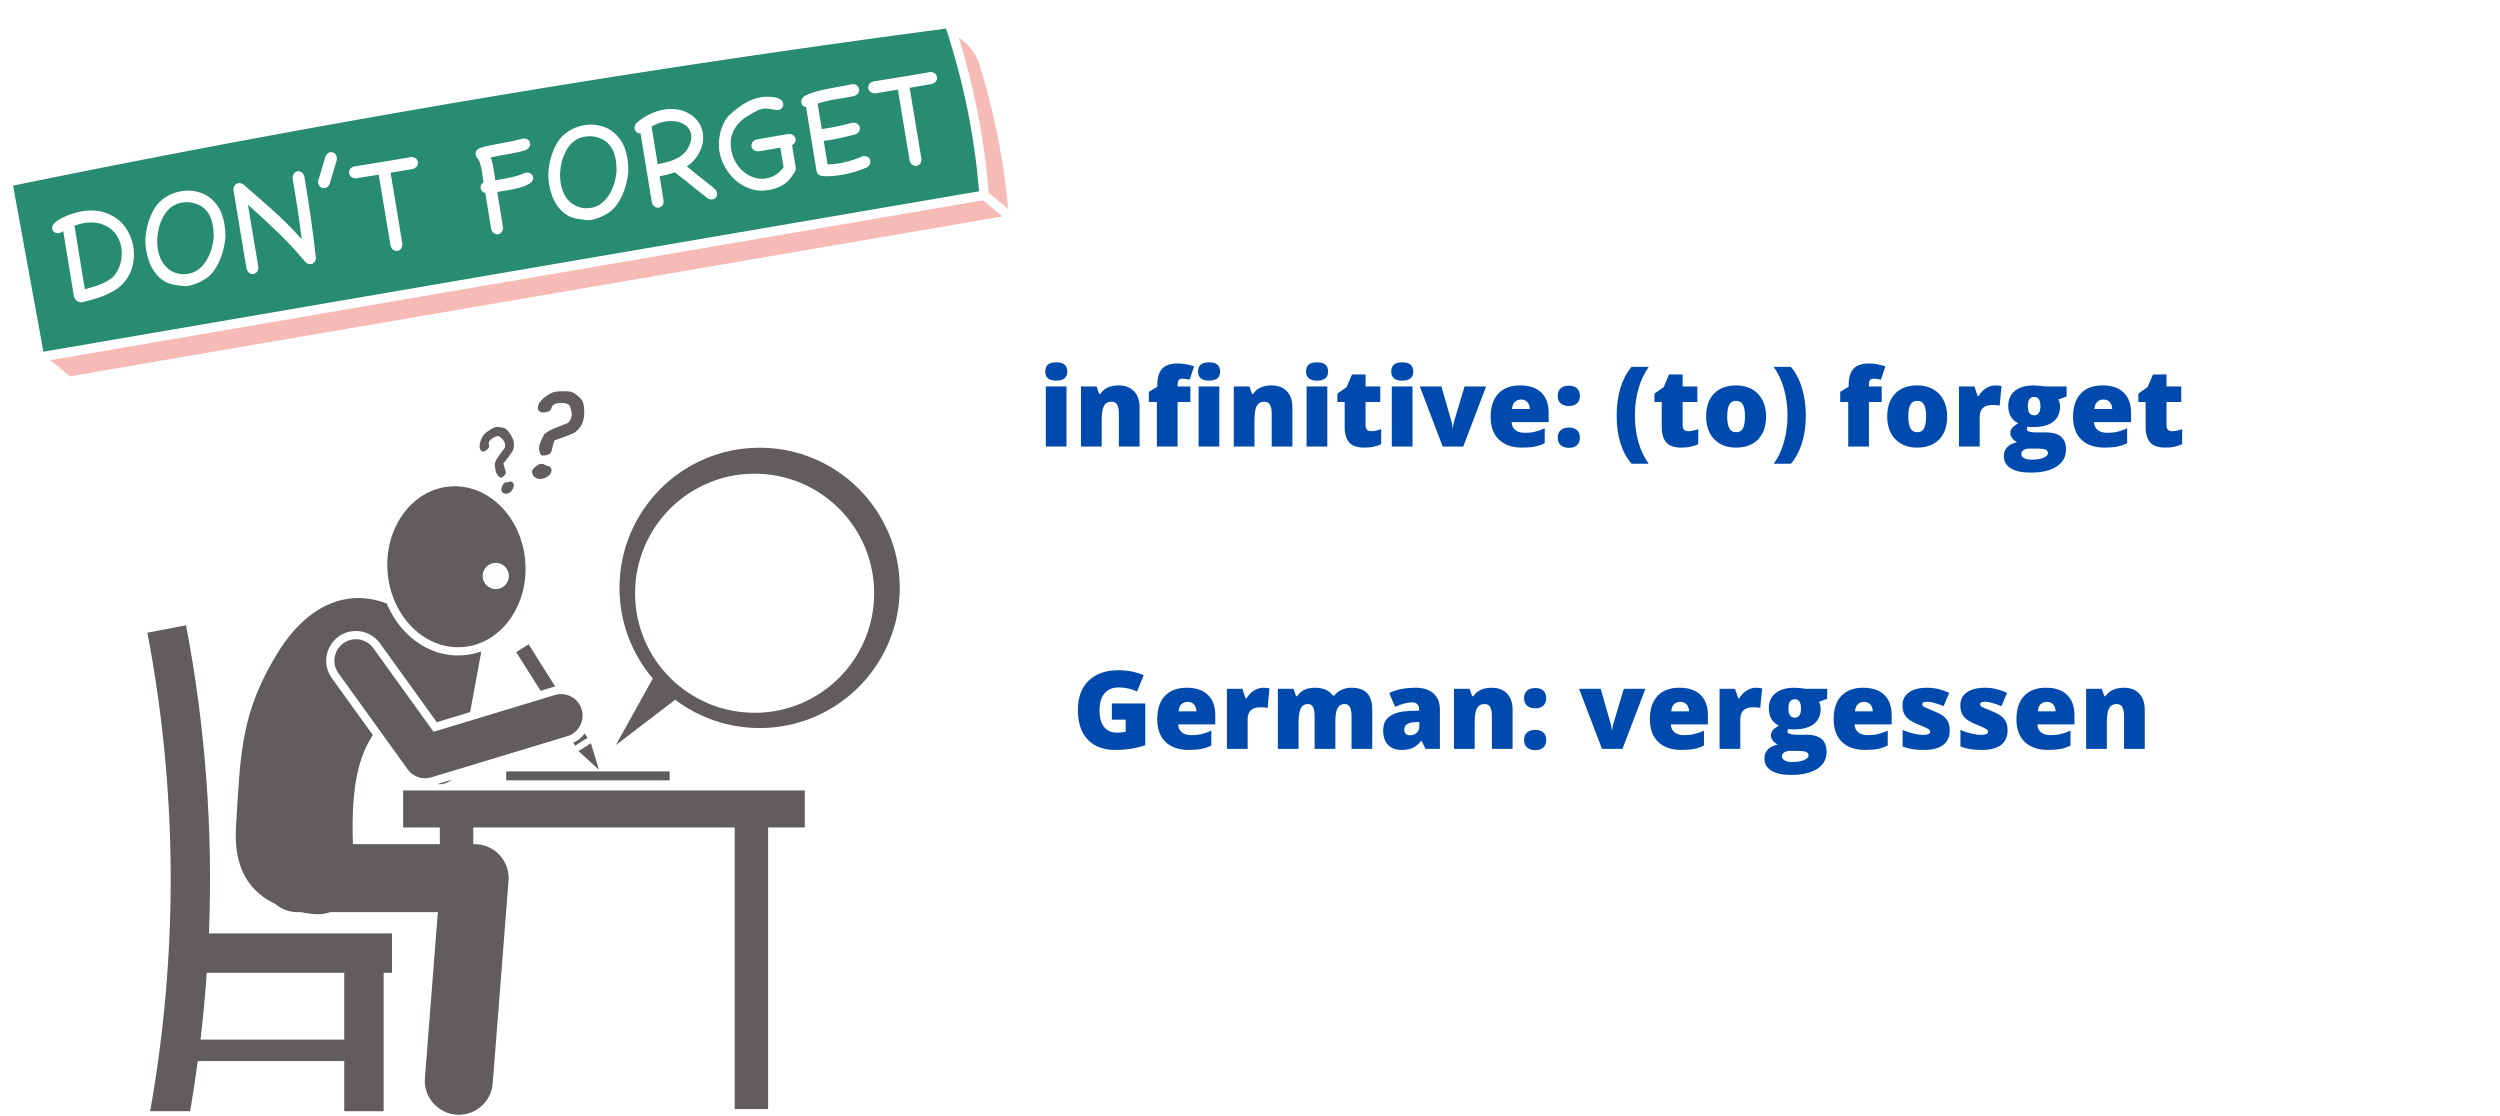 <?xml version="1.0" encoding="UTF-8"?>
<svg xmlns="http://www.w3.org/2000/svg" xmlns:xlink="http://www.w3.org/1999/xlink" width="645pt" height="288pt" viewBox="0 0 645 288" version="1.2">
<defs>
<g>
<symbol overflow="visible" id="glyph0-0">
<path style="stroke:none;" d="M 2.375 -19.984 L 13.891 -19.984 L 13.891 0 L 2.375 0 Z M 3.812 -1.422 L 12.453 -1.422 L 12.453 -18.562 L 3.812 -18.562 Z M 3.812 -1.422 "/>
</symbol>
<symbol overflow="visible" id="glyph0-1">
<path style="stroke:none;" d="M 7.219 0 L 1.875 0 L 1.875 -15.484 L 7.219 -15.484 Z M 1.734 -19.344 C 1.734 -20.145 1.957 -20.738 2.406 -21.125 C 2.852 -21.52 3.57 -21.719 4.562 -21.719 C 5.562 -21.719 6.285 -21.516 6.734 -21.109 C 7.191 -20.711 7.422 -20.125 7.422 -19.344 C 7.422 -17.781 6.469 -17 4.562 -17 C 2.676 -17 1.734 -17.781 1.734 -19.344 Z M 1.734 -19.344 "/>
</symbol>
<symbol overflow="visible" id="glyph0-2">
<path style="stroke:none;" d="M 11.625 0 L 11.625 -8.453 C 11.625 -9.484 11.473 -10.258 11.172 -10.781 C 10.879 -11.301 10.406 -11.562 9.75 -11.562 C 8.844 -11.562 8.188 -11.203 7.781 -10.484 C 7.383 -9.766 7.188 -8.531 7.188 -6.781 L 7.188 0 L 1.844 0 L 1.844 -15.484 L 5.875 -15.484 L 6.547 -13.578 L 6.859 -13.578 C 7.316 -14.305 7.945 -14.852 8.75 -15.219 C 9.562 -15.582 10.492 -15.766 11.547 -15.766 C 13.254 -15.766 14.582 -15.266 15.531 -14.266 C 16.488 -13.273 16.969 -11.879 16.969 -10.078 L 16.969 0 Z M 11.625 0 "/>
</symbol>
<symbol overflow="visible" id="glyph0-3">
<path style="stroke:none;" d="M 11.312 -11.484 L 8.016 -11.484 L 8.016 0 L 2.672 0 L 2.672 -11.484 L 0.609 -11.484 L 0.609 -14.109 L 2.781 -15.422 L 2.781 -15.688 C 2.781 -17.727 3.195 -19.191 4.031 -20.078 C 4.863 -20.973 6.203 -21.422 8.047 -21.422 C 8.754 -21.422 9.422 -21.363 10.047 -21.25 C 10.68 -21.145 11.422 -20.957 12.266 -20.688 L 11.109 -17.234 C 10.453 -17.41 9.812 -17.5 9.188 -17.5 C 8.781 -17.5 8.484 -17.375 8.297 -17.125 C 8.109 -16.875 8.016 -16.469 8.016 -15.906 L 8.016 -15.484 L 11.312 -15.484 Z M 11.312 -11.484 "/>
</symbol>
<symbol overflow="visible" id="glyph0-4">
<path style="stroke:none;" d="M 9.438 -3.953 C 10.156 -3.953 11.016 -4.129 12.016 -4.484 L 12.016 -0.594 C 11.297 -0.281 10.609 -0.055 9.953 0.078 C 9.305 0.211 8.547 0.281 7.672 0.281 C 5.879 0.281 4.582 -0.156 3.781 -1.031 C 2.988 -1.914 2.594 -3.27 2.594 -5.094 L 2.594 -11.484 L 0.719 -11.484 L 0.719 -13.656 L 3.109 -15.344 L 4.484 -18.594 L 7.984 -18.594 L 7.984 -15.484 L 11.781 -15.484 L 11.781 -11.484 L 7.984 -11.484 L 7.984 -5.453 C 7.984 -4.453 8.469 -3.953 9.438 -3.953 Z M 9.438 -3.953 "/>
</symbol>
<symbol overflow="visible" id="glyph0-5">
<path style="stroke:none;" d="M 5.906 0 L 0 -15.484 L 5.578 -15.484 L 8.203 -6.328 C 8.211 -6.285 8.227 -6.207 8.25 -6.094 C 8.281 -5.988 8.305 -5.859 8.328 -5.703 C 8.359 -5.555 8.383 -5.398 8.406 -5.234 C 8.438 -5.066 8.453 -4.91 8.453 -4.766 L 8.547 -4.766 C 8.547 -5.234 8.629 -5.742 8.797 -6.297 L 11.547 -15.484 L 17.109 -15.484 L 11.203 0 Z M 5.906 0 "/>
</symbol>
<symbol overflow="visible" id="glyph0-6">
<path style="stroke:none;" d="M 9.328 0.281 C 6.742 0.281 4.738 -0.406 3.312 -1.781 C 1.883 -3.156 1.172 -5.109 1.172 -7.641 C 1.172 -10.254 1.832 -12.258 3.156 -13.656 C 4.477 -15.062 6.363 -15.766 8.812 -15.766 C 11.145 -15.766 12.945 -15.156 14.219 -13.938 C 15.5 -12.719 16.141 -10.969 16.141 -8.688 L 16.141 -6.297 L 6.578 -6.297 C 6.609 -5.43 6.922 -4.754 7.516 -4.266 C 8.117 -3.773 8.938 -3.531 9.969 -3.531 C 10.906 -3.531 11.766 -3.617 12.547 -3.797 C 13.336 -3.973 14.195 -4.273 15.125 -4.703 L 15.125 -0.859 C 14.281 -0.43 13.41 -0.133 12.516 0.031 C 11.629 0.195 10.566 0.281 9.328 0.281 Z M 9.016 -12.125 C 8.379 -12.125 7.848 -11.926 7.422 -11.531 C 7.004 -11.133 6.758 -10.516 6.688 -9.672 L 11.281 -9.672 C 11.258 -10.41 11.047 -11.004 10.641 -11.453 C 10.234 -11.898 9.691 -12.125 9.016 -12.125 Z M 9.016 -12.125 "/>
</symbol>
<symbol overflow="visible" id="glyph0-7">
<path style="stroke:none;" d="M 1.172 -2.266 C 1.172 -3.109 1.422 -3.754 1.922 -4.203 C 2.422 -4.66 3.145 -4.891 4.094 -4.891 C 4.988 -4.891 5.676 -4.66 6.156 -4.203 C 6.645 -3.754 6.891 -3.109 6.891 -2.266 C 6.891 -1.453 6.641 -0.812 6.141 -0.344 C 5.648 0.113 4.969 0.344 4.094 0.344 C 3.188 0.344 2.473 0.113 1.953 -0.344 C 1.43 -0.801 1.172 -1.441 1.172 -2.266 Z M 1.172 -13.078 C 1.172 -13.898 1.422 -14.539 1.922 -15 C 2.43 -15.457 3.156 -15.688 4.094 -15.688 C 4.988 -15.688 5.676 -15.457 6.156 -15 C 6.645 -14.539 6.891 -13.898 6.891 -13.078 C 6.891 -12.254 6.645 -11.609 6.156 -11.141 C 5.664 -10.68 4.977 -10.453 4.094 -10.453 C 3.156 -10.453 2.43 -10.68 1.922 -11.141 C 1.422 -11.609 1.172 -12.254 1.172 -13.078 Z M 1.172 -13.078 "/>
</symbol>
<symbol overflow="visible" id="glyph0-8">
<path style="stroke:none;" d=""/>
</symbol>
<symbol overflow="visible" id="glyph0-9">
<path style="stroke:none;" d="M 1.016 -7.953 C 1.016 -10.598 1.336 -12.984 1.984 -15.109 C 2.629 -17.234 3.582 -19.047 4.844 -20.547 L 9.297 -20.547 C 8.148 -18.953 7.266 -17.07 6.641 -14.906 C 6.023 -12.75 5.719 -10.441 5.719 -7.984 C 5.719 -5.609 6.016 -3.348 6.609 -1.203 C 7.211 0.93 8.098 2.812 9.266 4.438 L 4.844 4.438 C 3.594 2.988 2.641 1.219 1.984 -0.875 C 1.336 -2.969 1.016 -5.328 1.016 -7.953 Z M 6.734 -20.297 Z M 6.734 -20.297 "/>
</symbol>
<symbol overflow="visible" id="glyph0-10">
<path style="stroke:none;" d="M 16.641 -7.781 C 16.641 -5.25 15.957 -3.27 14.594 -1.844 C 13.227 -0.426 11.32 0.281 8.875 0.281 C 6.52 0.281 4.645 -0.441 3.25 -1.891 C 1.863 -3.348 1.172 -5.312 1.172 -7.781 C 1.172 -10.301 1.852 -12.258 3.219 -13.656 C 4.582 -15.062 6.492 -15.766 8.953 -15.766 C 10.473 -15.766 11.816 -15.441 12.984 -14.797 C 14.148 -14.148 15.051 -13.223 15.688 -12.016 C 16.32 -10.805 16.641 -9.395 16.641 -7.781 Z M 6.609 -7.781 C 6.609 -6.445 6.785 -5.43 7.141 -4.734 C 7.492 -4.035 8.086 -3.688 8.922 -3.688 C 9.754 -3.688 10.344 -4.035 10.688 -4.734 C 11.031 -5.43 11.203 -6.445 11.203 -7.781 C 11.203 -9.102 11.023 -10.098 10.672 -10.766 C 10.328 -11.441 9.738 -11.781 8.906 -11.781 C 8.082 -11.781 7.492 -11.445 7.141 -10.781 C 6.785 -10.113 6.609 -9.113 6.609 -7.781 Z M 6.609 -7.781 "/>
</symbol>
<symbol overflow="visible" id="glyph0-11">
<path style="stroke:none;" d="M 9.047 -7.953 C 9.047 -5.379 8.719 -3.035 8.062 -0.922 C 7.414 1.191 6.461 2.977 5.203 4.438 L 0.781 4.438 C 1.926 2.863 2.801 1 3.406 -1.156 C 4.02 -3.312 4.328 -5.586 4.328 -7.984 C 4.328 -10.398 4.023 -12.688 3.422 -14.844 C 2.828 -17 1.938 -18.898 0.75 -20.547 L 5.203 -20.547 C 6.473 -19.035 7.43 -17.203 8.078 -15.047 C 8.723 -12.898 9.047 -10.535 9.047 -7.953 Z M 3.375 -20.297 Z M 3.375 -20.297 "/>
</symbol>
<symbol overflow="visible" id="glyph0-12">
<path style="stroke:none;" d="M 11.203 -15.766 C 11.66 -15.766 12.102 -15.727 12.531 -15.656 L 12.828 -15.594 L 12.344 -10.562 C 11.906 -10.664 11.301 -10.719 10.531 -10.719 C 9.363 -10.719 8.516 -10.453 7.984 -9.922 C 7.453 -9.391 7.188 -8.617 7.188 -7.609 L 7.188 0 L 1.844 0 L 1.844 -15.484 L 5.828 -15.484 L 6.656 -13.016 L 6.922 -13.016 C 7.367 -13.836 7.988 -14.5 8.781 -15 C 9.582 -15.508 10.391 -15.766 11.203 -15.766 Z M 11.203 -15.766 "/>
</symbol>
<symbol overflow="visible" id="glyph0-13">
<path style="stroke:none;" d="M 16.469 -15.484 L 16.469 -12.906 L 14.344 -12.125 C 14.633 -11.594 14.781 -10.977 14.781 -10.281 C 14.781 -8.613 14.191 -7.316 13.016 -6.391 C 11.848 -5.473 10.102 -5.016 7.781 -5.016 C 7.207 -5.016 6.75 -5.051 6.406 -5.125 C 6.281 -4.883 6.219 -4.66 6.219 -4.453 C 6.219 -4.191 6.43 -3.988 6.859 -3.844 C 7.285 -3.707 7.848 -3.641 8.547 -3.641 L 11.109 -3.641 C 14.586 -3.641 16.328 -2.176 16.328 0.75 C 16.328 2.633 15.52 4.102 13.906 5.156 C 12.301 6.207 10.047 6.734 7.141 6.734 C 4.941 6.734 3.25 6.363 2.062 5.625 C 0.875 4.895 0.281 3.844 0.281 2.469 C 0.281 0.613 1.426 -0.582 3.719 -1.125 C 3.25 -1.32 2.836 -1.645 2.484 -2.094 C 2.129 -2.539 1.953 -2.984 1.953 -3.422 C 1.953 -3.898 2.082 -4.32 2.344 -4.688 C 2.613 -5.062 3.164 -5.504 4 -6.016 C 3.195 -6.367 2.566 -6.922 2.109 -7.672 C 1.648 -8.43 1.422 -9.359 1.422 -10.453 C 1.422 -12.129 1.992 -13.43 3.141 -14.359 C 4.297 -15.297 5.938 -15.766 8.062 -15.766 C 8.344 -15.766 8.828 -15.734 9.516 -15.672 C 10.211 -15.609 10.727 -15.547 11.062 -15.484 Z M 4.781 1.922 C 4.781 2.359 5.016 2.711 5.484 2.984 C 5.961 3.254 6.598 3.391 7.391 3.391 C 8.691 3.391 9.727 3.227 10.5 2.906 C 11.281 2.582 11.672 2.164 11.672 1.656 C 11.672 1.25 11.43 0.957 10.953 0.781 C 10.484 0.613 9.805 0.531 8.922 0.531 L 6.844 0.531 C 6.258 0.531 5.77 0.664 5.375 0.938 C 4.977 1.207 4.781 1.535 4.781 1.922 Z M 6.469 -10.422 C 6.469 -8.836 7.02 -8.047 8.125 -8.047 C 8.633 -8.047 9.023 -8.238 9.297 -8.625 C 9.578 -9.02 9.719 -9.609 9.719 -10.391 C 9.719 -11.992 9.188 -12.797 8.125 -12.797 C 7.02 -12.797 6.469 -12.004 6.469 -10.422 Z M 6.469 -10.422 "/>
</symbol>
<symbol overflow="visible" id="glyph0-14">
<path style="stroke:none;" d="M 10.188 -11.703 L 18.812 -11.703 L 18.812 -0.938 C 16.469 -0.125 13.895 0.281 11.094 0.281 C 8.008 0.281 5.625 -0.613 3.938 -2.406 C 2.258 -4.195 1.422 -6.742 1.422 -10.047 C 1.422 -13.273 2.344 -15.785 4.188 -17.578 C 6.031 -19.379 8.609 -20.281 11.922 -20.281 C 13.18 -20.281 14.367 -20.16 15.484 -19.922 C 16.598 -19.68 17.57 -19.379 18.406 -19.016 L 16.688 -14.781 C 15.25 -15.488 13.672 -15.844 11.953 -15.844 C 10.367 -15.844 9.145 -15.328 8.281 -14.297 C 7.426 -13.273 7 -11.812 7 -9.906 C 7 -8.039 7.391 -6.617 8.172 -5.641 C 8.953 -4.66 10.078 -4.172 11.547 -4.172 C 12.348 -4.172 13.082 -4.25 13.75 -4.406 L 13.75 -7.531 L 10.188 -7.531 Z M 10.188 -11.703 "/>
</symbol>
<symbol overflow="visible" id="glyph0-15">
<path style="stroke:none;" d="M 20.859 0 L 20.859 -8.422 C 20.859 -9.473 20.711 -10.258 20.422 -10.781 C 20.141 -11.301 19.691 -11.562 19.078 -11.562 C 18.254 -11.562 17.648 -11.211 17.266 -10.516 C 16.879 -9.816 16.688 -8.719 16.688 -7.219 L 16.688 0 L 11.328 0 L 11.328 -8.422 C 11.328 -9.473 11.191 -10.258 10.922 -10.781 C 10.648 -11.301 10.207 -11.562 9.594 -11.562 C 8.758 -11.562 8.148 -11.188 7.766 -10.438 C 7.379 -9.695 7.188 -8.477 7.188 -6.781 L 7.188 0 L 1.844 0 L 1.844 -15.484 L 5.875 -15.484 L 6.547 -13.578 L 6.859 -13.578 C 7.273 -14.285 7.867 -14.828 8.641 -15.203 C 9.422 -15.578 10.312 -15.766 11.312 -15.766 C 13.539 -15.766 15.109 -15.086 16.016 -13.734 L 16.438 -13.734 C 16.875 -14.367 17.477 -14.863 18.25 -15.219 C 19.031 -15.582 19.895 -15.766 20.844 -15.766 C 22.664 -15.766 24.016 -15.297 24.891 -14.359 C 25.766 -13.422 26.203 -11.992 26.203 -10.078 L 26.203 0 Z M 20.859 0 "/>
</symbol>
<symbol overflow="visible" id="glyph0-16">
<path style="stroke:none;" d="M 11.953 0 L 10.922 -2.047 L 10.812 -2.047 C 10.094 -1.16 9.359 -0.551 8.609 -0.219 C 7.867 0.113 6.906 0.281 5.719 0.281 C 4.258 0.281 3.109 -0.156 2.266 -1.031 C 1.43 -1.914 1.016 -3.148 1.016 -4.734 C 1.016 -6.379 1.586 -7.602 2.734 -8.406 C 3.879 -9.219 5.539 -9.676 7.719 -9.781 L 10.312 -9.859 L 10.312 -10.078 C 10.312 -11.348 9.68 -11.984 8.422 -11.984 C 7.297 -11.984 5.859 -11.602 4.109 -10.844 L 2.578 -14.375 C 4.379 -15.301 6.656 -15.766 9.406 -15.766 C 11.395 -15.766 12.93 -15.27 14.016 -14.281 C 15.109 -13.301 15.656 -11.926 15.656 -10.156 L 15.656 0 Z M 7.984 -3.5 C 8.629 -3.5 9.18 -3.703 9.641 -4.109 C 10.109 -4.523 10.344 -5.062 10.344 -5.719 L 10.344 -6.922 L 9.109 -6.859 C 7.348 -6.797 6.469 -6.148 6.469 -4.922 C 6.469 -3.973 6.973 -3.5 7.984 -3.5 Z M 7.984 -3.5 "/>
</symbol>
<symbol overflow="visible" id="glyph0-17">
<path style="stroke:none;" d="M 13.812 -4.766 C 13.812 -3.098 13.242 -1.836 12.109 -0.984 C 10.984 -0.141 9.363 0.281 7.25 0.281 C 6.102 0.281 5.102 0.219 4.25 0.094 C 3.406 -0.031 2.539 -0.258 1.656 -0.594 L 1.656 -4.875 C 2.488 -4.508 3.395 -4.207 4.375 -3.969 C 5.363 -3.727 6.25 -3.609 7.031 -3.609 C 8.188 -3.609 8.766 -3.875 8.766 -4.406 C 8.766 -4.676 8.602 -4.914 8.281 -5.125 C 7.957 -5.344 7.016 -5.766 5.453 -6.391 C 4.035 -6.973 3.039 -7.633 2.469 -8.375 C 1.906 -9.113 1.625 -10.055 1.625 -11.203 C 1.625 -12.641 2.18 -13.758 3.297 -14.562 C 4.41 -15.363 5.984 -15.766 8.016 -15.766 C 9.035 -15.766 9.992 -15.648 10.891 -15.422 C 11.785 -15.203 12.719 -14.879 13.688 -14.453 L 12.234 -11 C 11.523 -11.32 10.773 -11.594 9.984 -11.812 C 9.191 -12.039 8.547 -12.156 8.047 -12.156 C 7.172 -12.156 6.734 -11.941 6.734 -11.516 C 6.734 -11.242 6.883 -11.016 7.188 -10.828 C 7.488 -10.648 8.367 -10.27 9.828 -9.688 C 10.91 -9.25 11.719 -8.812 12.25 -8.375 C 12.789 -7.945 13.188 -7.441 13.438 -6.859 C 13.688 -6.285 13.812 -5.586 13.812 -4.766 Z M 13.812 -4.766 "/>
</symbol>
</g>
<clipPath id="clip1">
  <path d="M 138 100.93 L 151 100.93 L 151 118 L 138 118 Z M 138 100.93 "/>
</clipPath>
<clipPath id="clip2">
  <path d="M 158 115 L 232.211 115 L 232.211 193 L 158 193 Z M 158 115 "/>
</clipPath>
<clipPath id="clip3">
  <path d="M 60 154 L 208 154 L 208 287.68 L 60 287.68 Z M 60 154 "/>
</clipPath>
<clipPath id="clip4">
  <path d="M 10 7 L 261 7 L 261 98 L 10 98 Z M 10 7 "/>
</clipPath>
<clipPath id="clip5">
  <path d="M 0 42.609 L 254.609 0.918 L 264.184 59.391 L 9.574 101.082 Z M 0 42.609 "/>
</clipPath>
<clipPath id="clip6">
  <path d="M 0 42.609 L 254.609 0.918 L 264.184 59.391 L 9.574 101.082 Z M 0 42.609 "/>
</clipPath>
<clipPath id="clip7">
  <path d="M 0 42.609 L 254.609 0.918 L 264.207 59.543 L 9.598 101.23 Z M 0 42.609 "/>
</clipPath>
<clipPath id="clip8">
  <path d="M 3 6 L 253 6 L 253 92 L 3 92 Z M 3 6 "/>
</clipPath>
<clipPath id="clip9">
  <path d="M 0 42.609 L 254.609 0.918 L 264.184 59.391 L 9.574 101.082 Z M 0 42.609 "/>
</clipPath>
<clipPath id="clip10">
  <path d="M 0 42.609 L 254.609 0.918 L 264.184 59.391 L 9.574 101.082 Z M 0 42.609 "/>
</clipPath>
<clipPath id="clip11">
  <path d="M 0 42.609 L 254.609 0.918 L 264.207 59.543 L 9.598 101.23 Z M 0 42.609 "/>
</clipPath>
<clipPath id="clip12">
  <path d="M 0 4 L 263 4 L 263 100 L 0 100 Z M 0 4 "/>
</clipPath>
<clipPath id="clip13">
  <path d="M 0 42.609 L 254.609 0.918 L 264.184 59.391 L 9.574 101.082 Z M 0 42.609 "/>
</clipPath>
<clipPath id="clip14">
  <path d="M 0 42.609 L 254.609 0.918 L 264.184 59.391 L 9.574 101.082 Z M 0 42.609 "/>
</clipPath>
<clipPath id="clip15">
  <path d="M 0 42.609 L 254.609 0.918 L 264.207 59.543 L 9.598 101.23 Z M 0 42.609 "/>
</clipPath>
</defs>
<g id="surface1">
<rect x="0" y="0" width="645" height="288" style="fill:rgb(100%,100%,100%);fill-opacity:1;stroke:none;"/>
<rect x="0" y="0" width="645" height="288" style="fill:rgb(100%,100%,100%);fill-opacity:1;stroke:none;"/>
<rect x="0" y="0" width="645" height="288" style="fill:rgb(100%,100%,100%);fill-opacity:1;stroke:none;"/>
<path style=" stroke:none;fill-rule:nonzero;fill:rgb(38.039%,36.079%,36.859%);fill-opacity:1;" d="M 113.289 202.336 C 113.32 202.336 113.355 202.336 113.387 202.336 C 114.578 202.336 115.68 201.883 116.582 201.164 L 112.848 202.297 C 112.996 202.309 113.141 202.336 113.289 202.336 Z M 113.289 202.336 "/>
<path style=" stroke:none;fill-rule:nonzero;fill:rgb(38.039%,36.079%,36.859%);fill-opacity:1;" d="M 38.738 286.688 L 49.059 286.688 C 49.801 282.387 50.445 278.074 51.027 273.758 L 88.816 273.758 L 88.816 286.688 L 98.977 286.688 L 98.977 250.977 L 101.133 250.977 L 101.133 240.816 L 53.91 240.816 C 54.969 214.238 53.008 187.57 48.004 161.328 C 44.68 161.965 41.352 162.598 38.027 163.234 C 45.805 204.008 46.027 245.848 38.738 286.688 Z M 53.348 250.977 L 88.816 250.977 L 88.816 268.215 L 51.73 268.215 C 52.414 262.477 52.949 256.73 53.348 250.977 Z M 53.348 250.977 "/>
<g clip-path="url(#clip1)" clip-rule="nonzero">
<path style=" stroke:none;fill-rule:nonzero;fill:rgb(38.039%,36.079%,36.859%);fill-opacity:1;" d="M 140.094 106.395 C 141.453 106.395 142.195 105.965 142.32 105.105 C 142.371 104.855 142.578 104.602 142.953 104.34 C 143.324 104.078 144.031 103.949 145.07 103.949 C 145.43 103.949 145.785 104.008 146.145 104.121 C 146.5 104.238 146.742 104.367 146.867 104.508 C 146.992 104.648 147.129 104.996 147.277 105.555 C 147.43 106.113 147.504 106.559 147.504 106.887 C 147.504 107.352 147.387 107.816 147.156 108.289 C 146.926 108.766 146.641 109.074 146.301 109.219 L 144.348 109.984 C 143.113 110.469 142.277 110.824 141.836 111.055 C 141.398 111.285 140.914 111.625 140.383 112.07 C 139.793 113.266 139.43 114.059 139.289 114.449 C 139.148 114.84 139.082 115.262 139.082 115.715 C 139.082 116.141 139.156 116.547 139.312 116.938 C 139.465 117.328 139.68 117.523 139.949 117.523 C 140.777 117.523 141.367 117.402 141.715 117.164 C 142.062 116.922 142.281 116.551 142.379 116.047 C 142.574 115.102 142.801 114.293 143.059 113.617 C 145.48 112.777 147.078 112.176 147.852 111.816 C 148.621 111.453 149.297 110.816 149.875 109.902 C 150.453 108.992 150.742 107.816 150.742 106.379 L 150.742 106.367 C 150.723 105.062 150.57 104.109 150.281 103.5 C 149.992 102.895 149.32 102.238 148.27 101.531 C 147.633 101.09 146.773 100.891 145.695 100.938 C 145.133 100.957 144.574 100.973 144.016 100.98 C 143.215 101 142.449 101.234 141.727 101.676 L 141.742 101.676 C 140.883 102.141 140.172 102.703 139.609 103.363 C 139.043 104.023 138.762 104.609 138.762 105.121 C 138.762 105.969 139.203 106.395 140.094 106.395 Z M 140.094 106.395 "/>
</g>
<path style=" stroke:none;fill-rule:nonzero;fill:rgb(38.039%,36.079%,36.859%);fill-opacity:1;" d="M 139.414 123.578 C 139.992 123.578 140.617 123.359 141.285 122.934 C 141.957 122.504 142.293 121.988 142.293 121.391 C 142.293 120.629 141.855 120.219 140.977 120.16 C 140.504 119.832 140.113 119.668 139.805 119.668 C 139.359 119.668 139.012 119.77 138.762 119.973 C 138.676 120.051 138.559 120.137 138.414 120.23 C 137.641 120.762 137.258 121.25 137.258 121.695 C 137.258 122.234 137.465 122.684 137.879 123.039 C 138.293 123.398 138.805 123.578 139.414 123.578 Z M 139.414 123.578 "/>
<path style=" stroke:none;fill-rule:nonzero;fill:rgb(38.039%,36.079%,36.859%);fill-opacity:1;" d="M 125.254 116.309 C 126.086 115.781 126.375 115.23 126.121 114.656 C 126.055 114.484 126.082 114.246 126.207 113.941 C 126.336 113.637 126.719 113.285 127.355 112.883 C 127.574 112.742 127.816 112.641 128.078 112.574 C 128.344 112.504 128.539 112.492 128.672 112.527 C 128.801 112.566 129.023 112.727 129.332 113.012 C 129.641 113.297 129.855 113.539 129.984 113.738 C 130.164 114.023 130.273 114.355 130.316 114.734 C 130.355 115.113 130.301 115.414 130.148 115.633 L 129.25 116.859 C 128.68 117.633 128.309 118.176 128.129 118.488 C 127.949 118.801 127.781 119.195 127.629 119.672 C 127.734 120.633 127.816 121.262 127.883 121.555 C 127.949 121.848 128.07 122.133 128.246 122.41 C 128.41 122.672 128.613 122.891 128.859 123.07 C 129.105 123.25 129.312 123.289 129.477 123.184 C 129.984 122.863 130.301 122.559 130.418 122.277 C 130.539 121.996 130.527 121.68 130.395 121.336 C 130.145 120.684 129.969 120.098 129.867 119.582 C 131.027 118.133 131.773 117.145 132.105 116.625 C 132.438 116.102 132.605 115.453 132.605 114.668 C 132.605 113.887 132.328 113.055 131.77 112.172 L 131.766 112.164 C 131.25 111.375 130.785 110.848 130.371 110.59 C 129.961 110.328 129.293 110.188 128.379 110.164 C 127.816 110.137 127.211 110.348 126.57 110.797 C 126.234 111.027 125.898 111.25 125.559 111.473 C 125.074 111.797 124.699 112.234 124.426 112.785 L 124.438 112.781 C 124.09 113.395 123.871 114.016 123.781 114.641 C 123.691 115.262 123.746 115.73 123.945 116.043 C 124.273 116.566 124.711 116.652 125.254 116.309 Z M 125.254 116.309 "/>
<path style=" stroke:none;fill-rule:nonzero;fill:rgb(38.039%,36.079%,36.859%);fill-opacity:1;" d="M 131.125 124.398 C 130.711 124.379 130.406 124.43 130.219 124.551 C 129.945 124.723 129.773 124.918 129.695 125.141 C 129.672 125.223 129.637 125.32 129.586 125.434 C 129.316 126.059 129.27 126.508 129.441 126.777 C 129.652 127.109 129.953 127.305 130.344 127.359 C 130.738 127.418 131.117 127.332 131.492 127.094 C 131.848 126.871 132.145 126.496 132.391 125.977 C 132.633 125.453 132.641 125.008 132.41 124.641 C 132.113 124.176 131.688 124.094 131.125 124.398 Z M 131.125 124.398 "/>
<path style=" stroke:none;fill-rule:nonzero;fill:rgb(38.039%,36.079%,36.859%);fill-opacity:1;" d="M 143.246 177.133 L 136.379 166.223 L 133.176 168.238 L 139.461 178.223 L 142.543 177.289 C 142.773 177.219 143.012 177.18 143.246 177.133 Z M 143.246 177.133 "/>
<path style=" stroke:none;fill-rule:nonzero;fill:rgb(38.039%,36.079%,36.859%);fill-opacity:1;" d="M 147.891 191.617 L 148.375 192.387 L 151.578 190.367 L 150.871 189.242 C 150.109 190.25 149.098 191.078 147.891 191.617 Z M 147.891 191.617 "/>
<path style=" stroke:none;fill-rule:nonzero;fill:rgb(38.039%,36.079%,36.859%);fill-opacity:1;" d="M 154.531 198.613 L 152.453 191.758 L 149.246 193.773 Z M 154.531 198.613 "/>
<path style=" stroke:none;fill-rule:nonzero;fill:rgb(38.039%,36.079%,36.859%);fill-opacity:1;" d="M 130.605 199.02 L 172.777 199.02 L 172.777 201.328 L 130.605 201.328 Z M 130.605 199.02 "/>
<g clip-path="url(#clip2)" clip-rule="nonzero">
<path style=" stroke:none;fill-rule:nonzero;fill:rgb(38.039%,36.079%,36.859%);fill-opacity:1;" d="M 174.207 180.535 C 180.266 185.117 187.805 187.832 195.984 187.832 C 215.953 187.832 232.141 171.645 232.141 151.672 C 232.141 131.703 215.953 115.512 195.984 115.512 C 176.016 115.512 159.828 131.703 159.828 151.672 C 159.828 160.598 163.066 168.758 168.422 175.062 L 158.887 192.23 Z M 163.848 153.055 C 163.848 136.02 177.656 122.211 194.688 122.211 C 211.723 122.211 225.531 136.02 225.531 153.055 C 225.531 170.09 211.723 183.898 194.688 183.898 C 177.656 183.898 163.848 170.09 163.848 153.055 Z M 163.848 153.055 "/>
</g>
<g clip-path="url(#clip3)" clip-rule="nonzero">
<path style=" stroke:none;fill-rule:nonzero;fill:rgb(38.039%,36.079%,36.859%);fill-opacity:1;" d="M 71.043 233.215 C 72.578 234.535 74.57 235.336 76.754 235.336 L 77.684 235.336 C 80.688 235.961 83.145 236.129 85.148 235.336 L 112.969 235.336 L 109.625 278.148 C 109.367 281.418 110.941 284.406 113.484 286.113 L 113.484 286.145 L 113.527 286.145 C 114.73 286.941 116.145 287.461 117.688 287.582 C 117.918 287.598 118.152 287.605 118.379 287.605 C 122.914 287.605 126.758 284.113 127.117 279.516 L 131.203 227.246 C 131.395 224.809 130.559 222.402 128.898 220.605 C 127.234 218.809 124.902 217.789 122.457 217.789 L 122.102 217.789 L 122.102 213.488 L 189.555 213.488 L 189.555 286.145 L 198.176 286.145 L 198.176 213.488 L 207.641 213.488 L 207.641 203.945 L 104.016 203.945 L 104.016 213.488 L 113.48 213.488 L 113.48 217.789 L 91.055 217.789 C 90.48 201.668 92.992 194.613 96.191 189.648 L 85.602 174.945 C 83.129 171.516 83.91 166.715 87.34 164.246 C 88.652 163.301 90.203 162.797 91.816 162.797 C 94.277 162.797 96.602 163.988 98.039 165.984 L 112.691 186.324 L 121.297 183.719 L 124.047 168.781 C 124.094 168.543 124.117 168.301 124.129 168.062 C 122.695 168.582 121.184 168.922 119.613 169.051 C 117.328 169.234 115.066 168.973 112.871 168.281 L 112.801 168.668 L 112.703 168.227 C 112.297 168.098 111.895 167.953 111.492 167.793 C 106.266 165.676 102.098 161.254 99.789 155.711 C 88.781 151.473 78.816 157.125 72.129 167.637 C 62.008 183.75 62.047 194.211 60.852 214.043 C 60.371 225.109 65.207 230.473 71.043 233.215 Z M 71.043 233.215 "/>
</g>
<path style=" stroke:none;fill-rule:nonzero;fill:rgb(38.039%,36.079%,36.859%);fill-opacity:1;" d="M 119.441 166.934 C 129.25 166.137 136.445 156.219 135.516 144.777 C 134.59 133.34 125.887 124.711 116.078 125.508 C 106.273 126.305 99.074 136.223 100.004 147.66 C 100.93 159.102 109.637 167.73 119.441 166.934 Z M 127.91 145.219 C 129.781 145.219 131.297 146.738 131.297 148.605 C 131.297 150.477 129.781 151.992 127.91 151.992 C 126.043 151.992 124.523 150.477 124.523 148.605 C 124.527 146.738 126.043 145.219 127.91 145.219 Z M 127.91 145.219 "/>
<path style=" stroke:none;fill-rule:nonzero;fill:rgb(38.039%,36.079%,36.859%);fill-opacity:1;" d="M 96.316 167.227 C 94.523 164.742 91.062 164.18 88.578 165.969 C 86.098 167.758 85.535 171.223 87.324 173.703 L 105.176 198.484 C 106.238 199.957 107.926 200.789 109.676 200.789 C 110.207 200.789 110.746 200.711 111.277 200.551 L 146.371 189.93 C 149.297 189.043 150.953 185.949 150.07 183.02 C 149.184 180.09 146.086 178.434 143.16 179.32 L 111.855 188.797 Z M 96.316 167.227 "/>
<g clip-path="url(#clip4)" clip-rule="nonzero">
<g clip-path="url(#clip5)" clip-rule="nonzero">
<g clip-path="url(#clip6)" clip-rule="nonzero">
<g clip-path="url(#clip7)" clip-rule="nonzero">
<path style=" stroke:none;fill-rule:nonzero;fill:rgb(96.469%,73.329%,71.759%);fill-opacity:1;" d="M 153.742 39.586 L 244.285 7.094 L 253.781 14.664 C 255.195 20.402 256.5 26.566 257.633 33.125 C 259.016 41.191 259.945 48.82 260.535 55.895 C 179.668 69.695 98.812 83.48 17.945 97.281 L 10.324 91.059 L 145.922 42.402 M 145.922 42.402 L 153.734 39.598 "/>
</g>
</g>
</g>
</g>
<g clip-path="url(#clip8)" clip-rule="nonzero">
<g clip-path="url(#clip9)" clip-rule="nonzero">
<g clip-path="url(#clip10)" clip-rule="nonzero">
<g clip-path="url(#clip11)" clip-rule="nonzero">
<path style=" stroke:none;fill-rule:nonzero;fill:rgb(15.689%,54.9%,43.919%);fill-opacity:1;" d="M 156.074 19.992 C 186.477 15.227 216.426 10.859 245.898 6.832 C 248.195 15.816 250.219 25.773 251.602 36.602 C 252.172 41.109 252.602 45.465 252.91 49.672 C 172.09 63.738 91.277 77.805 10.453 91.859 L 3.043 46.598 C 42.922 38.973 83.848 31.688 125.812 24.828 C 134.777 23.359 143.719 21.934 152.613 20.535 M 152.613 20.535 C 153.766 20.359 154.918 20.168 156.074 19.992 "/>
</g>
</g>
</g>
</g>
<g clip-path="url(#clip12)" clip-rule="nonzero">
<g clip-path="url(#clip13)" clip-rule="nonzero">
<g clip-path="url(#clip14)" clip-rule="nonzero">
<g clip-path="url(#clip15)" clip-rule="nonzero">
<path style=" stroke:none;fill-rule:nonzero;fill:rgb(100%,100%,100%);fill-opacity:1;" d="M 21.191 78.004 C 20.816 78.016 20.488 77.965 20.207 77.844 C 19.938 77.723 19.711 77.555 19.559 77.355 L 19.406 77.152 C 19.34 77.035 19.262 76.914 19.195 76.785 C 19.125 76.652 19.082 76.527 19.059 76.402 L 16.316 59.648 C 16.109 59.754 15.938 59.855 15.809 59.945 C 15.68 60.027 15.504 60.094 15.25 60.133 C 14.777 60.211 14.371 60.133 14.051 59.914 C 13.719 59.684 13.527 59.379 13.465 59.012 C 13.379 58.465 13.609 57.941 14.18 57.441 C 14.75 56.945 15.445 56.484 16.266 56.09 C 17.086 55.68 17.969 55.348 18.902 55.062 C 19.84 54.777 20.613 54.594 21.223 54.492 C 23.035 54.195 24.684 54.234 26.199 54.594 C 27.703 54.965 29.023 55.57 30.156 56.422 C 31.289 57.27 32.219 58.32 32.945 59.578 C 33.672 60.84 34.156 62.199 34.395 63.672 C 34.641 65.168 34.602 66.672 34.293 68.184 C 33.988 69.699 33.363 71.086 32.422 72.348 C 31.77 73.215 31.012 73.945 30.129 74.543 C 29.242 75.137 28.309 75.648 27.312 76.074 C 26.32 76.508 25.301 76.867 24.25 77.168 C 23.211 77.457 22.191 77.746 21.191 78.004 Z M 21.688 57.543 C 21.262 57.613 20.852 57.707 20.445 57.82 C 20.023 57.938 19.621 58.074 19.207 58.215 L 21.895 74.629 C 22.594 74.43 23.344 74.227 24.133 73.988 C 24.922 73.754 25.684 73.484 26.422 73.148 C 27.16 72.828 27.832 72.441 28.449 72.008 C 29.062 71.574 29.551 71.078 29.918 70.508 C 30.57 69.508 31.008 68.426 31.234 67.27 C 31.457 66.117 31.48 64.957 31.293 63.812 C 31.133 62.816 30.793 61.895 30.281 61.027 C 29.773 60.172 29.109 59.434 28.293 58.844 C 27.473 58.25 26.504 57.828 25.398 57.578 C 24.293 57.344 23.047 57.32 21.688 57.543 Z M 58.164 61.305 C 58.086 62.207 57.914 63.176 57.668 64.215 C 57.426 65.254 57.09 66.25 56.668 67.211 C 56.258 68.168 55.742 69.074 55.133 69.91 C 54.527 70.75 53.809 71.426 53.008 71.949 C 52.641 72.164 52.312 72.348 52.035 72.512 C 51.754 72.68 51.48 72.816 51.191 72.938 C 50.906 73.066 50.602 73.176 50.281 73.301 C 49.957 73.414 49.582 73.52 49.172 73.613 C 49.125 73.621 49.055 73.633 48.992 73.664 C 48.926 73.688 48.844 73.715 48.777 73.723 C 48.129 73.832 47.457 73.832 46.754 73.734 C 46.051 73.637 45.383 73.531 44.762 73.43 C 43.688 73.227 42.75 72.832 41.941 72.25 C 41.137 71.668 40.445 70.973 39.875 70.164 C 39.289 69.355 38.824 68.465 38.48 67.5 C 38.133 66.535 37.875 65.555 37.711 64.555 C 37.652 64.188 37.602 63.812 37.566 63.449 C 37.531 63.086 37.508 62.723 37.508 62.367 C 37.504 61.547 37.57 60.652 37.73 59.688 C 37.895 58.723 38.137 57.754 38.453 56.797 C 38.781 55.84 39.188 54.93 39.668 54.09 C 40.156 53.246 40.703 52.539 41.32 51.977 C 42.094 51.266 42.957 50.684 43.898 50.23 C 44.844 49.781 45.824 49.477 46.836 49.312 C 48.52 49.035 50.164 49.172 51.781 49.727 C 53.398 50.281 54.773 51.305 55.906 52.809 C 56.465 53.539 56.891 54.328 57.207 55.18 C 57.523 56.031 57.762 56.906 57.91 57.801 C 58 58.367 58.074 58.949 58.125 59.551 C 58.148 60.129 58.172 60.719 58.164 61.305 Z M 55.141 61.418 C 55.141 60.906 55.113 60.398 55.102 59.879 C 55.074 59.359 55.023 58.832 54.938 58.309 C 54.832 57.66 54.668 57.012 54.43 56.359 C 54.191 55.707 53.871 55.117 53.457 54.602 C 52.715 53.629 51.754 52.941 50.562 52.555 C 49.387 52.164 48.199 52.062 47.012 52.258 C 45.605 52.488 44.406 53.102 43.434 54.102 C 42.828 54.738 42.32 55.477 41.91 56.305 C 41.504 57.145 41.184 58.004 40.965 58.91 C 40.746 59.812 40.613 60.727 40.57 61.637 C 40.531 62.547 40.578 63.41 40.707 64.195 C 40.871 65.191 41.152 66.121 41.566 66.984 C 41.98 67.844 42.512 68.578 43.18 69.168 C 43.844 69.762 44.637 70.203 45.547 70.48 C 46.457 70.773 47.484 70.82 48.625 70.633 C 49.098 70.555 49.559 70.422 50.023 70.215 C 50.488 70.008 50.895 69.762 51.254 69.477 C 51.902 68.965 52.457 68.375 52.926 67.703 C 53.387 67.047 53.781 66.34 54.086 65.598 C 54.402 64.855 54.641 64.082 54.805 63.281 C 54.98 62.477 55.102 61.684 55.172 60.898 Z M 75.469 45.941 C 75.516 45.426 75.652 45.02 75.875 44.723 C 76.109 44.434 76.391 44.258 76.746 44.199 C 77.07 44.148 77.387 44.215 77.711 44.387 C 78.035 44.559 78.289 44.875 78.492 45.328 C 79.078 48.887 79.617 52.332 80.117 55.676 C 80.617 59.02 81.055 62.48 81.441 66.066 L 81.48 66.098 L 81.445 66.102 C 81.445 66.234 81.449 66.34 81.461 66.422 C 81.477 66.504 81.492 66.605 81.508 66.699 C 81.422 67.117 81.266 67.453 81.043 67.691 C 80.82 67.93 80.551 68.082 80.262 68.129 C 79.812 68.203 79.367 68.074 78.91 67.742 C 78.848 67.648 78.777 67.574 78.715 67.5 C 78.656 67.43 78.586 67.367 78.531 67.305 L 78.496 67.312 L 78.48 67.23 C 77.348 65.859 76.188 64.562 75.027 63.336 C 73.855 62.113 72.68 60.914 71.469 59.742 C 70.262 58.574 69.039 57.418 67.801 56.285 C 66.562 55.145 65.285 53.988 63.977 52.797 C 64.191 54.117 64.402 55.391 64.602 56.621 C 64.805 57.848 65.008 59.098 65.215 60.352 C 65.418 61.602 65.637 62.922 65.883 64.285 C 66.117 65.652 66.371 67.133 66.633 68.719 C 66.703 69.289 66.598 69.746 66.336 70.09 C 66.07 70.43 65.758 70.621 65.391 70.684 C 65.043 70.738 64.703 70.664 64.359 70.449 C 64.016 70.23 63.766 69.855 63.605 69.32 C 63.055 65.961 62.488 62.57 61.91 59.117 C 61.336 55.68 60.766 52.277 60.219 48.918 C 60.246 48.449 60.375 48.07 60.598 47.785 C 60.836 47.496 61.125 47.316 61.473 47.258 C 61.816 47.203 62.211 47.281 62.656 47.48 C 64.023 48.664 65.348 49.812 66.656 50.941 C 67.953 52.074 69.238 53.207 70.516 54.355 C 71.781 55.504 73.027 56.68 74.242 57.898 C 75.461 59.113 76.664 60.391 77.844 61.734 C 77.5 58.98 77.137 56.34 76.762 53.832 C 76.387 51.324 75.922 48.711 75.469 45.941 Z M 83.934 40.465 C 84.074 40.086 84.266 39.805 84.48 39.613 C 84.699 39.426 84.953 39.312 85.23 39.266 C 85.598 39.207 85.953 39.289 86.273 39.512 C 86.594 39.73 86.805 40.078 86.879 40.52 C 86.922 40.797 86.922 41.07 86.863 41.367 C 86.547 42.395 86.242 43.418 85.938 44.469 C 85.637 45.516 85.332 46.539 85.016 47.566 C 84.863 47.879 84.664 48.102 84.441 48.258 C 84.219 48.414 83.984 48.5 83.766 48.535 C 83.395 48.594 83.039 48.512 82.715 48.266 C 82.379 48.023 82.18 47.676 82.102 47.199 C 82.086 47.098 82.082 47.012 82.082 46.93 C 82.082 46.859 82.09 46.762 82.094 46.656 C 82.414 45.629 82.719 44.602 83.02 43.555 C 83.32 42.504 83.625 41.48 83.934 40.465 Z M 106.27 40.484 C 106.742 40.562 107.113 40.727 107.383 40.992 C 107.648 41.258 107.805 41.551 107.836 41.879 C 107.867 42.23 107.781 42.555 107.582 42.863 C 107.371 43.172 107.031 43.402 106.551 43.59 L 100.773 44.57 L 103.789 62.766 C 103.855 63.336 103.754 63.793 103.492 64.137 C 103.227 64.477 102.914 64.668 102.535 64.73 C 102.188 64.789 101.848 64.715 101.504 64.496 C 101.16 64.277 100.91 63.914 100.75 63.371 L 97.715 45.059 L 91.852 46.02 C 91.312 46 90.891 45.867 90.586 45.598 C 90.27 45.328 90.102 45.023 90.066 44.672 C 90.027 44.297 90.137 43.934 90.363 43.586 C 90.602 43.238 91.004 43.02 91.566 42.926 C 91.867 42.879 92.387 42.793 93.148 42.668 C 93.906 42.543 94.773 42.402 95.762 42.238 C 96.754 42.078 97.805 41.906 98.922 41.723 C 100.039 41.539 101.09 41.367 102.078 41.207 C 103.07 41.043 103.934 40.902 104.691 40.754 C 105.449 40.617 105.98 40.531 106.27 40.484 Z M 129.461 59.836 C 129.199 60.176 128.887 60.371 128.508 60.43 C 128.16 60.488 127.816 60.414 127.473 60.195 C 127.129 59.98 126.883 59.613 126.723 59.07 L 125.203 49.789 C 124.508 49.594 124.109 49.195 124.008 48.57 C 123.961 48.293 124 48.012 124.117 47.73 C 124.238 47.438 124.449 47.215 124.75 47.035 L 124.707 46.766 C 124.656 46.465 124.602 46.117 124.555 45.699 C 124.508 45.277 124.438 44.836 124.363 44.371 C 124.242 43.656 124.094 42.965 123.906 42.305 C 123.715 41.648 123.453 41.145 123.125 40.793 C 122.918 40.469 122.797 40.168 122.754 39.902 C 122.637 39.184 122.938 38.633 123.668 38.254 C 124.555 37.953 125.461 37.711 126.387 37.523 C 127.316 37.336 128.234 37.16 129.164 36.984 C 130.094 36.82 131.016 36.645 131.953 36.469 C 132.895 36.289 133.805 36.059 134.707 35.793 C 135.309 35.691 135.781 35.758 136.121 35.977 C 136.48 36.203 136.688 36.527 136.754 36.941 C 136.812 37.289 136.746 37.621 136.555 37.953 C 136.359 38.281 136.035 38.535 135.559 38.746 C 134.082 39.188 132.586 39.527 131.074 39.766 C 129.562 40 128.062 40.293 126.566 40.633 C 126.777 41.133 126.949 41.664 127.074 42.215 C 127.199 42.766 127.312 43.32 127.402 43.863 C 127.473 44.293 127.527 44.688 127.574 45.059 C 127.625 45.434 127.672 45.793 127.727 46.141 L 127.789 46.512 C 129.125 46.293 130.492 46.035 131.887 45.746 C 133.285 45.457 134.484 45.059 135.469 44.562 C 136.035 44.473 136.508 44.539 136.875 44.75 C 137.242 44.977 137.461 45.297 137.527 45.715 C 137.629 46.34 137.359 46.859 136.719 47.285 C 136.082 47.711 135.273 48.07 134.301 48.348 C 133.332 48.625 132.293 48.867 131.176 49.051 C 130.059 49.234 129.102 49.391 128.281 49.523 L 129.742 58.434 C 129.828 59.039 129.727 59.504 129.461 59.836 Z M 162.109 44.281 C 162.035 45.188 161.859 46.156 161.617 47.195 C 161.371 48.234 161.039 49.227 160.617 50.188 C 160.207 51.148 159.691 52.055 159.082 52.891 C 158.473 53.727 157.758 54.406 156.953 54.93 C 156.586 55.145 156.262 55.328 155.98 55.492 C 155.699 55.656 155.43 55.797 155.141 55.914 C 154.852 56.047 154.551 56.156 154.23 56.277 C 153.902 56.391 153.531 56.5 153.121 56.59 C 153.074 56.598 153.004 56.609 152.941 56.645 C 152.871 56.668 152.793 56.691 152.723 56.703 C 152.078 56.809 151.406 56.812 150.703 56.715 C 150 56.613 149.332 56.512 148.711 56.41 C 147.637 56.203 146.695 55.812 145.891 55.23 C 145.086 54.648 144.391 53.953 143.82 53.141 C 143.238 52.332 142.773 51.445 142.426 50.48 C 142.078 49.512 141.824 48.531 141.66 47.535 C 141.602 47.164 141.551 46.793 141.516 46.43 C 141.48 46.066 141.457 45.703 141.457 45.344 C 141.453 44.523 141.52 43.633 141.68 42.668 C 141.84 41.699 142.086 40.734 142.402 39.777 C 142.73 38.82 143.137 37.91 143.617 37.07 C 144.105 36.227 144.652 35.52 145.27 34.953 C 146.039 34.246 146.902 33.664 147.848 33.211 C 148.793 32.758 149.773 32.457 150.785 32.289 C 152.469 32.016 154.113 32.148 155.73 32.707 C 157.348 33.262 158.723 34.285 159.855 35.789 C 160.414 36.52 160.84 37.305 161.156 38.156 C 161.473 39.012 161.711 39.887 161.855 40.777 C 161.949 41.348 162.02 41.93 162.07 42.527 C 162.098 43.105 162.109 43.699 162.109 44.281 Z M 159.078 44.398 C 159.074 43.887 159.051 43.379 159.039 42.859 C 159.012 42.34 158.961 41.812 158.875 41.293 C 158.77 40.641 158.602 39.992 158.367 39.34 C 158.129 38.688 157.809 38.098 157.395 37.586 C 156.652 36.609 155.688 35.926 154.5 35.535 C 153.324 35.145 152.137 35.043 150.949 35.238 C 149.543 35.469 148.34 36.082 147.371 37.086 C 146.762 37.719 146.258 38.457 145.848 39.285 C 145.441 40.125 145.121 40.984 144.902 41.891 C 144.684 42.793 144.551 43.707 144.508 44.617 C 144.469 45.531 144.516 46.391 144.645 47.18 C 144.809 48.176 145.09 49.105 145.504 49.965 C 145.914 50.824 146.449 51.559 147.113 52.148 C 147.781 52.742 148.574 53.184 149.484 53.465 C 150.395 53.754 151.422 53.801 152.562 53.613 C 153.035 53.535 153.496 53.402 153.961 53.195 C 154.422 52.988 154.832 52.742 155.188 52.457 C 155.84 51.945 156.395 51.355 156.863 50.684 C 157.324 50.027 157.715 49.32 158.02 48.582 C 158.336 47.84 158.578 47.062 158.742 46.262 C 158.918 45.461 159.039 44.668 159.109 43.883 Z M 170.906 52.977 C 170.645 53.316 170.332 53.512 169.965 53.57 C 169.617 53.629 169.273 53.555 168.93 53.336 C 168.586 53.117 168.336 52.742 168.18 52.211 L 165.266 34.426 C 164.867 34.445 164.52 34.336 164.246 34.117 C 163.973 33.902 163.793 33.598 163.734 33.227 C 163.695 33.008 163.715 32.754 163.777 32.496 C 163.855 32.23 163.988 31.973 164.211 31.734 C 165.16 30.887 166.258 30.148 167.504 29.527 C 168.754 28.906 170.043 28.484 171.383 28.262 C 172.465 28.086 173.539 28.066 174.59 28.203 C 175.641 28.34 176.645 28.676 177.594 29.207 C 178.719 29.848 179.574 30.598 180.176 31.461 C 180.781 32.34 181.16 33.266 181.32 34.262 C 181.453 35.059 181.453 35.855 181.316 36.676 C 181.176 37.496 180.938 38.273 180.578 39.035 C 180.215 39.797 179.754 40.512 179.188 41.176 C 178.621 41.84 177.961 42.438 177.203 42.941 C 178.324 43.852 179.523 44.82 180.805 45.836 C 182.094 46.852 183.293 47.809 184.395 48.699 C 184.719 49.004 184.918 49.363 184.988 49.789 C 185.059 50.219 184.977 50.578 184.754 50.887 C 184.523 51.199 184.207 51.383 183.816 51.445 C 183.621 51.477 183.395 51.469 183.148 51.426 C 182.895 51.371 182.66 51.254 182.43 51.066 C 182.25 50.918 181.949 50.668 181.5 50.316 C 181.066 49.969 180.562 49.574 180.008 49.145 C 179.453 48.711 178.867 48.246 178.25 47.742 C 177.637 47.234 177.051 46.773 176.52 46.336 C 175.973 45.902 175.484 45.52 175.051 45.184 C 174.617 44.852 174.305 44.605 174.129 44.457 C 173.48 44.691 172.824 44.883 172.164 45.051 C 171.504 45.207 170.844 45.363 170.18 45.496 L 171.188 51.648 C 171.262 52.18 171.172 52.637 170.906 52.977 Z M 176 31.824 C 175.344 31.504 174.637 31.312 173.906 31.254 C 173.176 31.195 172.434 31.219 171.695 31.34 C 171.051 31.445 170.426 31.609 169.836 31.836 C 169.234 32.066 168.664 32.336 168.102 32.656 L 169.695 42.387 C 170.633 42.184 171.551 41.953 172.48 41.703 C 173.41 41.445 174.297 41.074 175.16 40.574 C 175.672 40.289 176.141 39.914 176.566 39.465 C 176.988 39.016 177.344 38.516 177.637 37.98 C 177.926 37.445 178.133 36.902 178.266 36.332 C 178.387 35.766 178.402 35.215 178.316 34.695 C 178.223 34.125 177.992 33.582 177.637 33.078 C 177.25 32.586 176.707 32.16 176 31.824 Z M 203.652 34.531 C 204.145 34.582 204.523 34.723 204.789 34.973 C 205.055 35.227 205.219 35.512 205.273 35.836 C 205.32 36.137 205.262 36.43 205.109 36.719 C 204.957 37.016 204.703 37.262 204.355 37.473 L 205.273 43.066 C 205.363 43.613 205.254 44.105 204.957 44.535 C 204.66 44.965 204.371 45.367 204.113 45.742 C 203.449 46.672 202.609 47.406 201.598 47.941 C 200.586 48.473 199.508 48.84 198.402 49.023 C 196.594 49.32 194.949 49.195 193.469 48.664 C 191.984 48.133 190.699 47.359 189.598 46.348 C 188.508 45.336 187.609 44.188 186.938 42.895 C 186.254 41.602 185.809 40.332 185.605 39.09 C 185.488 38.371 185.438 37.57 185.484 36.695 C 185.52 35.82 185.648 34.945 185.871 34.062 C 186.094 33.184 186.418 32.344 186.84 31.527 C 187.262 30.719 187.809 30.012 188.473 29.426 C 189.668 28.34 190.922 27.395 192.223 26.613 C 193.527 25.828 194.91 25.316 196.375 25.074 C 196.801 25.004 197.305 24.969 197.918 24.953 C 198.52 24.949 199.117 24.984 199.711 25.074 C 200.297 25.172 200.82 25.348 201.266 25.605 C 201.711 25.867 201.973 26.23 202.051 26.703 C 202.113 27.098 202.031 27.457 201.812 27.777 C 201.578 28.102 201.254 28.285 200.84 28.352 C 200.621 28.391 200.348 28.387 200.031 28.332 C 199.715 28.277 199.387 28.223 199.035 28.172 C 198.684 28.113 198.32 28.062 197.945 28.031 C 197.574 27.984 197.207 27.996 196.863 28.051 C 196.609 28.094 196.379 28.145 196.164 28.203 C 195.949 28.262 195.727 28.344 195.52 28.461 C 194.602 28.922 193.68 29.43 192.77 30.008 C 191.844 30.574 191.035 31.266 190.348 32.07 C 189.652 32.875 189.141 33.801 188.805 34.867 C 188.473 35.934 188.418 37.203 188.66 38.664 C 188.855 39.855 189.246 40.945 189.844 41.93 C 190.441 42.914 191.145 43.738 191.965 44.402 C 192.785 45.066 193.688 45.535 194.672 45.84 C 195.656 46.141 196.652 46.203 197.641 46.043 C 198.508 45.898 199.332 45.586 200.113 45.102 C 200.898 44.617 201.574 43.969 202.164 43.16 L 201.332 38.086 C 200.391 38.266 199.461 38.43 198.539 38.578 C 197.605 38.73 196.672 38.887 195.738 39.039 C 195.184 39.047 194.75 38.926 194.438 38.68 C 194.121 38.422 193.941 38.117 193.887 37.77 C 193.828 37.422 193.91 37.055 194.145 36.684 C 194.379 36.297 194.777 36.055 195.34 35.961 C 195.594 35.922 196.113 35.836 196.914 35.68 C 197.719 35.535 198.57 35.387 199.492 35.234 C 200.402 35.086 201.27 34.945 202.07 34.789 C 202.867 34.672 203.398 34.57 203.652 34.531 Z M 222.504 40.328 C 222.973 40.227 223.371 40.258 223.715 40.418 C 224.062 40.574 224.301 40.809 224.434 41.109 C 224.574 41.406 224.594 41.734 224.523 42.094 C 224.438 42.449 224.211 42.785 223.824 43.109 C 222.977 43.5 222.055 43.863 221.062 44.168 C 220.074 44.484 219.062 44.746 218.031 44.953 C 217 45.156 215.973 45.312 214.945 45.398 C 213.918 45.492 212.926 45.5 211.977 45.418 C 211.555 45.285 211.227 45.09 211.004 44.828 C 210.785 44.566 210.672 44.301 210.648 44.031 L 210.645 43.996 L 207.965 27.625 C 207.625 27.574 207.355 27.441 207.129 27.227 C 206.918 27.012 206.777 26.75 206.73 26.449 C 206.68 26.148 206.738 25.84 206.887 25.52 C 207.035 25.199 207.309 24.926 207.699 24.719 C 208.621 24.258 209.566 23.902 210.551 23.621 C 211.535 23.344 212.527 23.109 213.547 22.906 C 214.555 22.707 215.566 22.516 216.578 22.352 C 217.594 22.184 218.594 21.996 219.574 21.777 C 220.113 21.664 220.559 21.723 220.914 21.938 C 221.27 22.164 221.496 22.449 221.609 22.785 C 221.711 23.129 221.676 23.488 221.5 23.863 C 221.328 24.238 220.973 24.531 220.453 24.75 C 218.977 25.062 217.402 25.355 215.727 25.594 C 214.051 25.844 212.457 26.227 210.941 26.723 L 212.016 33.293 C 213.312 33.125 214.605 32.914 215.883 32.633 C 217.176 32.363 218.465 32.059 219.758 31.715 C 220.297 31.602 220.742 31.66 221.098 31.875 C 221.453 32.102 221.68 32.387 221.793 32.727 C 221.895 33.066 221.859 33.43 221.684 33.801 C 221.512 34.176 221.156 34.473 220.637 34.688 C 219.297 35.039 217.941 35.355 216.582 35.66 C 215.223 35.953 213.863 36.188 212.52 36.363 L 213.508 42.41 C 215.031 42.387 216.586 42.191 218.156 41.812 C 219.727 41.414 221.172 40.93 222.504 40.328 Z M 240.195 18.555 C 240.668 18.633 241.039 18.797 241.309 19.062 C 241.574 19.328 241.73 19.625 241.762 19.953 C 241.793 20.301 241.707 20.625 241.496 20.934 C 241.297 21.242 240.945 21.477 240.469 21.66 L 234.688 22.645 L 237.703 40.84 C 237.773 41.41 237.668 41.867 237.418 42.207 C 237.152 42.547 236.84 42.738 236.473 42.801 C 236.125 42.855 235.785 42.781 235.441 42.566 C 235.098 42.348 234.848 41.984 234.688 41.438 L 231.652 23.129 L 225.789 24.09 C 225.25 24.07 224.828 23.938 224.523 23.668 C 224.207 23.398 224.039 23.09 224.004 22.738 C 223.965 22.367 224.074 22.004 224.301 21.656 C 224.539 21.309 224.941 21.086 225.504 20.996 C 225.805 20.945 226.324 20.859 227.086 20.738 C 227.832 20.613 228.711 20.469 229.699 20.309 C 230.691 20.145 231.742 19.973 232.859 19.793 C 233.977 19.609 235.027 19.438 236.016 19.273 C 237.008 19.113 237.871 18.969 238.629 18.824 C 239.375 18.688 239.906 18.602 240.195 18.555 Z M 257.957 26.41 C 256.938 22.285 255.754 18.184 254.441 14.129 C 253.148 10.129 249.293 7.918 245.984 5.426 C 245.844 5.141 245.566 4.945 245.254 4.855 C 245.242 4.844 245.227 4.836 245.211 4.812 C 244.652 4.371 244.055 4.539 243.684 4.945 C 180.309 13.324 117.184 23.434 54.395 35.32 C 36.82 38.652 19.281 42.117 1.762 45.711 C 1.121 45.84 0.629 46.445 0.75 47.125 C 3.492 62.129 6.219 77.125 8.961 92.129 C 8.875 92.547 8.984 92.992 9.406 93.328 C 11.754 95.168 15.355 99.445 18.363 99.535 C 19.691 99.566 21.23 99.039 22.539 98.812 C 28.238 97.832 33.938 96.852 39.625 95.887 C 59.238 92.52 78.84 89.156 98.457 85.789 C 141.945 78.336 185.426 70.883 228.918 63.438 C 239.863 61.562 250.801 59.688 261.75 57.824 C 262.441 57.711 262.812 57.082 262.762 56.41 C 261.969 46.297 260.395 36.254 257.957 26.41 Z M 252.609 16.391 C 254.078 21.027 255.332 25.723 256.406 30.473 C 258.156 38.203 259.367 46.023 260.102 53.906 C 258.434 52.527 256.773 51.145 255.105 49.766 C 254 36.086 251.371 22.637 247.312 9.551 C 249.613 11.387 251.652 13.371 252.609 16.391 Z M 191.98 14.648 C 209.324 12.094 226.691 9.668 244.066 7.367 C 248.57 20.988 251.406 35.062 252.609 49.352 C 211.41 56.398 170.195 63.453 129 70.523 C 89.73 77.25 50.457 83.988 11.195 90.738 C 8.582 76.453 5.984 62.176 3.375 47.887 C 65.926 35.074 128.82 23.969 191.98 14.648 Z M 48.617 91.844 C 41.137 93.129 33.656 94.414 26.184 95.695 C 23.996 96.066 21.797 96.449 19.609 96.82 C 19.195 96.887 18.402 97.184 17.977 97.098 C 17.914 97.086 15.863 95.258 15.973 95.355 C 15.02 94.504 13.977 93.711 12.938 92.93 C 51.754 86.262 90.578 79.598 129.395 72.941 C 170.801 65.84 212.195 58.754 253.605 51.676 C 255.289 53.066 256.961 54.457 258.645 55.848 C 188.629 67.836 118.617 79.836 48.617 91.844 Z M 48.617 91.844 "/>
</g>
</g>
</g>
</g>
<g style="fill:rgb(0%,29.019%,67.839%);fill-opacity:1;">
  <use xlink:href="#glyph0-1" x="267.943" y="115.2"/>
</g>
<g style="fill:rgb(0%,29.019%,67.839%);fill-opacity:1;">
  <use xlink:href="#glyph0-2" x="277.047" y="115.2"/>
</g>
<g style="fill:rgb(0%,29.019%,67.839%);fill-opacity:1;">
  <use xlink:href="#glyph0-3" x="295.803" y="115.2"/>
</g>
<g style="fill:rgb(0%,29.019%,67.839%);fill-opacity:1;">
  <use xlink:href="#glyph0-1" x="307.367" y="115.2"/>
</g>
<g style="fill:rgb(0%,29.019%,67.839%);fill-opacity:1;">
  <use xlink:href="#glyph0-2" x="316.472" y="115.2"/>
</g>
<g style="fill:rgb(0%,29.019%,67.839%);fill-opacity:1;">
  <use xlink:href="#glyph0-1" x="335.227" y="115.2"/>
</g>
<g style="fill:rgb(0%,29.019%,67.839%);fill-opacity:1;">
  <use xlink:href="#glyph0-4" x="344.331" y="115.2"/>
</g>
<g style="fill:rgb(0%,29.019%,67.839%);fill-opacity:1;">
  <use xlink:href="#glyph0-1" x="357.208" y="115.2"/>
</g>
<g style="fill:rgb(0%,29.019%,67.839%);fill-opacity:1;">
  <use xlink:href="#glyph0-5" x="366.312" y="115.2"/>
</g>
<g style="fill:rgb(0%,29.019%,67.839%);fill-opacity:1;">
  <use xlink:href="#glyph0-6" x="383.413" y="115.2"/>
</g>
<g style="fill:rgb(0%,29.019%,67.839%);fill-opacity:1;">
  <use xlink:href="#glyph0-7" x="400.72" y="115.2"/>
</g>
<g style="fill:rgb(0%,29.019%,67.839%);fill-opacity:1;">
  <use xlink:href="#glyph0-8" x="408.812" y="115.2"/>
</g>
<g style="fill:rgb(0%,29.019%,67.839%);fill-opacity:1;">
  <use xlink:href="#glyph0-9" x="416.085" y="115.2"/>
</g>
<g style="fill:rgb(0%,29.019%,67.839%);fill-opacity:1;">
  <use xlink:href="#glyph0-4" x="426.132" y="115.2"/>
</g>
<g style="fill:rgb(0%,29.019%,67.839%);fill-opacity:1;">
  <use xlink:href="#glyph0-10" x="439.009" y="115.2"/>
</g>
<g style="fill:rgb(0%,29.019%,67.839%);fill-opacity:1;">
  <use xlink:href="#glyph0-11" x="456.849" y="115.2"/>
</g>
<g style="fill:rgb(0%,29.019%,67.839%);fill-opacity:1;">
  <use xlink:href="#glyph0-8" x="466.896" y="115.2"/>
</g>
<g style="fill:rgb(0%,29.019%,67.839%);fill-opacity:1;">
  <use xlink:href="#glyph0-3" x="474.168" y="115.2"/>
</g>
<g style="fill:rgb(0%,29.019%,67.839%);fill-opacity:1;">
  <use xlink:href="#glyph0-10" x="485.733" y="115.2"/>
</g>
<g style="fill:rgb(0%,29.019%,67.839%);fill-opacity:1;">
  <use xlink:href="#glyph0-12" x="503.572" y="115.2"/>
</g>
<g style="fill:rgb(0%,29.019%,67.839%);fill-opacity:1;">
  <use xlink:href="#glyph0-13" x="516.709" y="115.2"/>
</g>
<g style="fill:rgb(0%,29.019%,67.839%);fill-opacity:1;">
  <use xlink:href="#glyph0-6" x="533.674" y="115.2"/>
</g>
<g style="fill:rgb(0%,29.019%,67.839%);fill-opacity:1;">
  <use xlink:href="#glyph0-4" x="550.98" y="115.2"/>
</g>
<g style="fill:rgb(0%,29.019%,67.839%);fill-opacity:1;">
  <use xlink:href="#glyph0-8" x="415.904" y="154.2"/>
</g>
<g style="fill:rgb(0%,29.019%,67.839%);fill-opacity:1;">
  <use xlink:href="#glyph0-14" x="276.674" y="193.2"/>
</g>
<g style="fill:rgb(0%,29.019%,67.839%);fill-opacity:1;">
  <use xlink:href="#glyph0-6" x="297.397" y="193.2"/>
</g>
<g style="fill:rgb(0%,29.019%,67.839%);fill-opacity:1;">
  <use xlink:href="#glyph0-12" x="314.704" y="193.2"/>
</g>
<g style="fill:rgb(0%,29.019%,67.839%);fill-opacity:1;">
  <use xlink:href="#glyph0-15" x="327.84" y="193.2"/>
</g>
<g style="fill:rgb(0%,29.019%,67.839%);fill-opacity:1;">
  <use xlink:href="#glyph0-16" x="355.836" y="193.2"/>
</g>
<g style="fill:rgb(0%,29.019%,67.839%);fill-opacity:1;">
  <use xlink:href="#glyph0-2" x="373.279" y="193.2"/>
</g>
<g style="fill:rgb(0%,29.019%,67.839%);fill-opacity:1;">
  <use xlink:href="#glyph0-7" x="392.035" y="193.2"/>
</g>
<g style="fill:rgb(0%,29.019%,67.839%);fill-opacity:1;">
  <use xlink:href="#glyph0-8" x="400.127" y="193.2"/>
</g>
<g style="fill:rgb(0%,29.019%,67.839%);fill-opacity:1;">
  <use xlink:href="#glyph0-5" x="407.4" y="193.2"/>
</g>
<g style="fill:rgb(0%,29.019%,67.839%);fill-opacity:1;">
  <use xlink:href="#glyph0-6" x="424.501" y="193.2"/>
</g>
<g style="fill:rgb(0%,29.019%,67.839%);fill-opacity:1;">
  <use xlink:href="#glyph0-12" x="441.807" y="193.2"/>
</g>
<g style="fill:rgb(0%,29.019%,67.839%);fill-opacity:1;">
  <use xlink:href="#glyph0-13" x="454.944" y="193.2"/>
</g>
<g style="fill:rgb(0%,29.019%,67.839%);fill-opacity:1;">
  <use xlink:href="#glyph0-6" x="471.908" y="193.2"/>
</g>
<g style="fill:rgb(0%,29.019%,67.839%);fill-opacity:1;">
  <use xlink:href="#glyph0-17" x="489.214" y="193.2"/>
</g>
<g style="fill:rgb(0%,29.019%,67.839%);fill-opacity:1;">
  <use xlink:href="#glyph0-17" x="504.142" y="193.2"/>
</g>
<g style="fill:rgb(0%,29.019%,67.839%);fill-opacity:1;">
  <use xlink:href="#glyph0-6" x="519.07" y="193.2"/>
</g>
<g style="fill:rgb(0%,29.019%,67.839%);fill-opacity:1;">
  <use xlink:href="#glyph0-2" x="536.376" y="193.2"/>
</g>
</g>
</svg>
